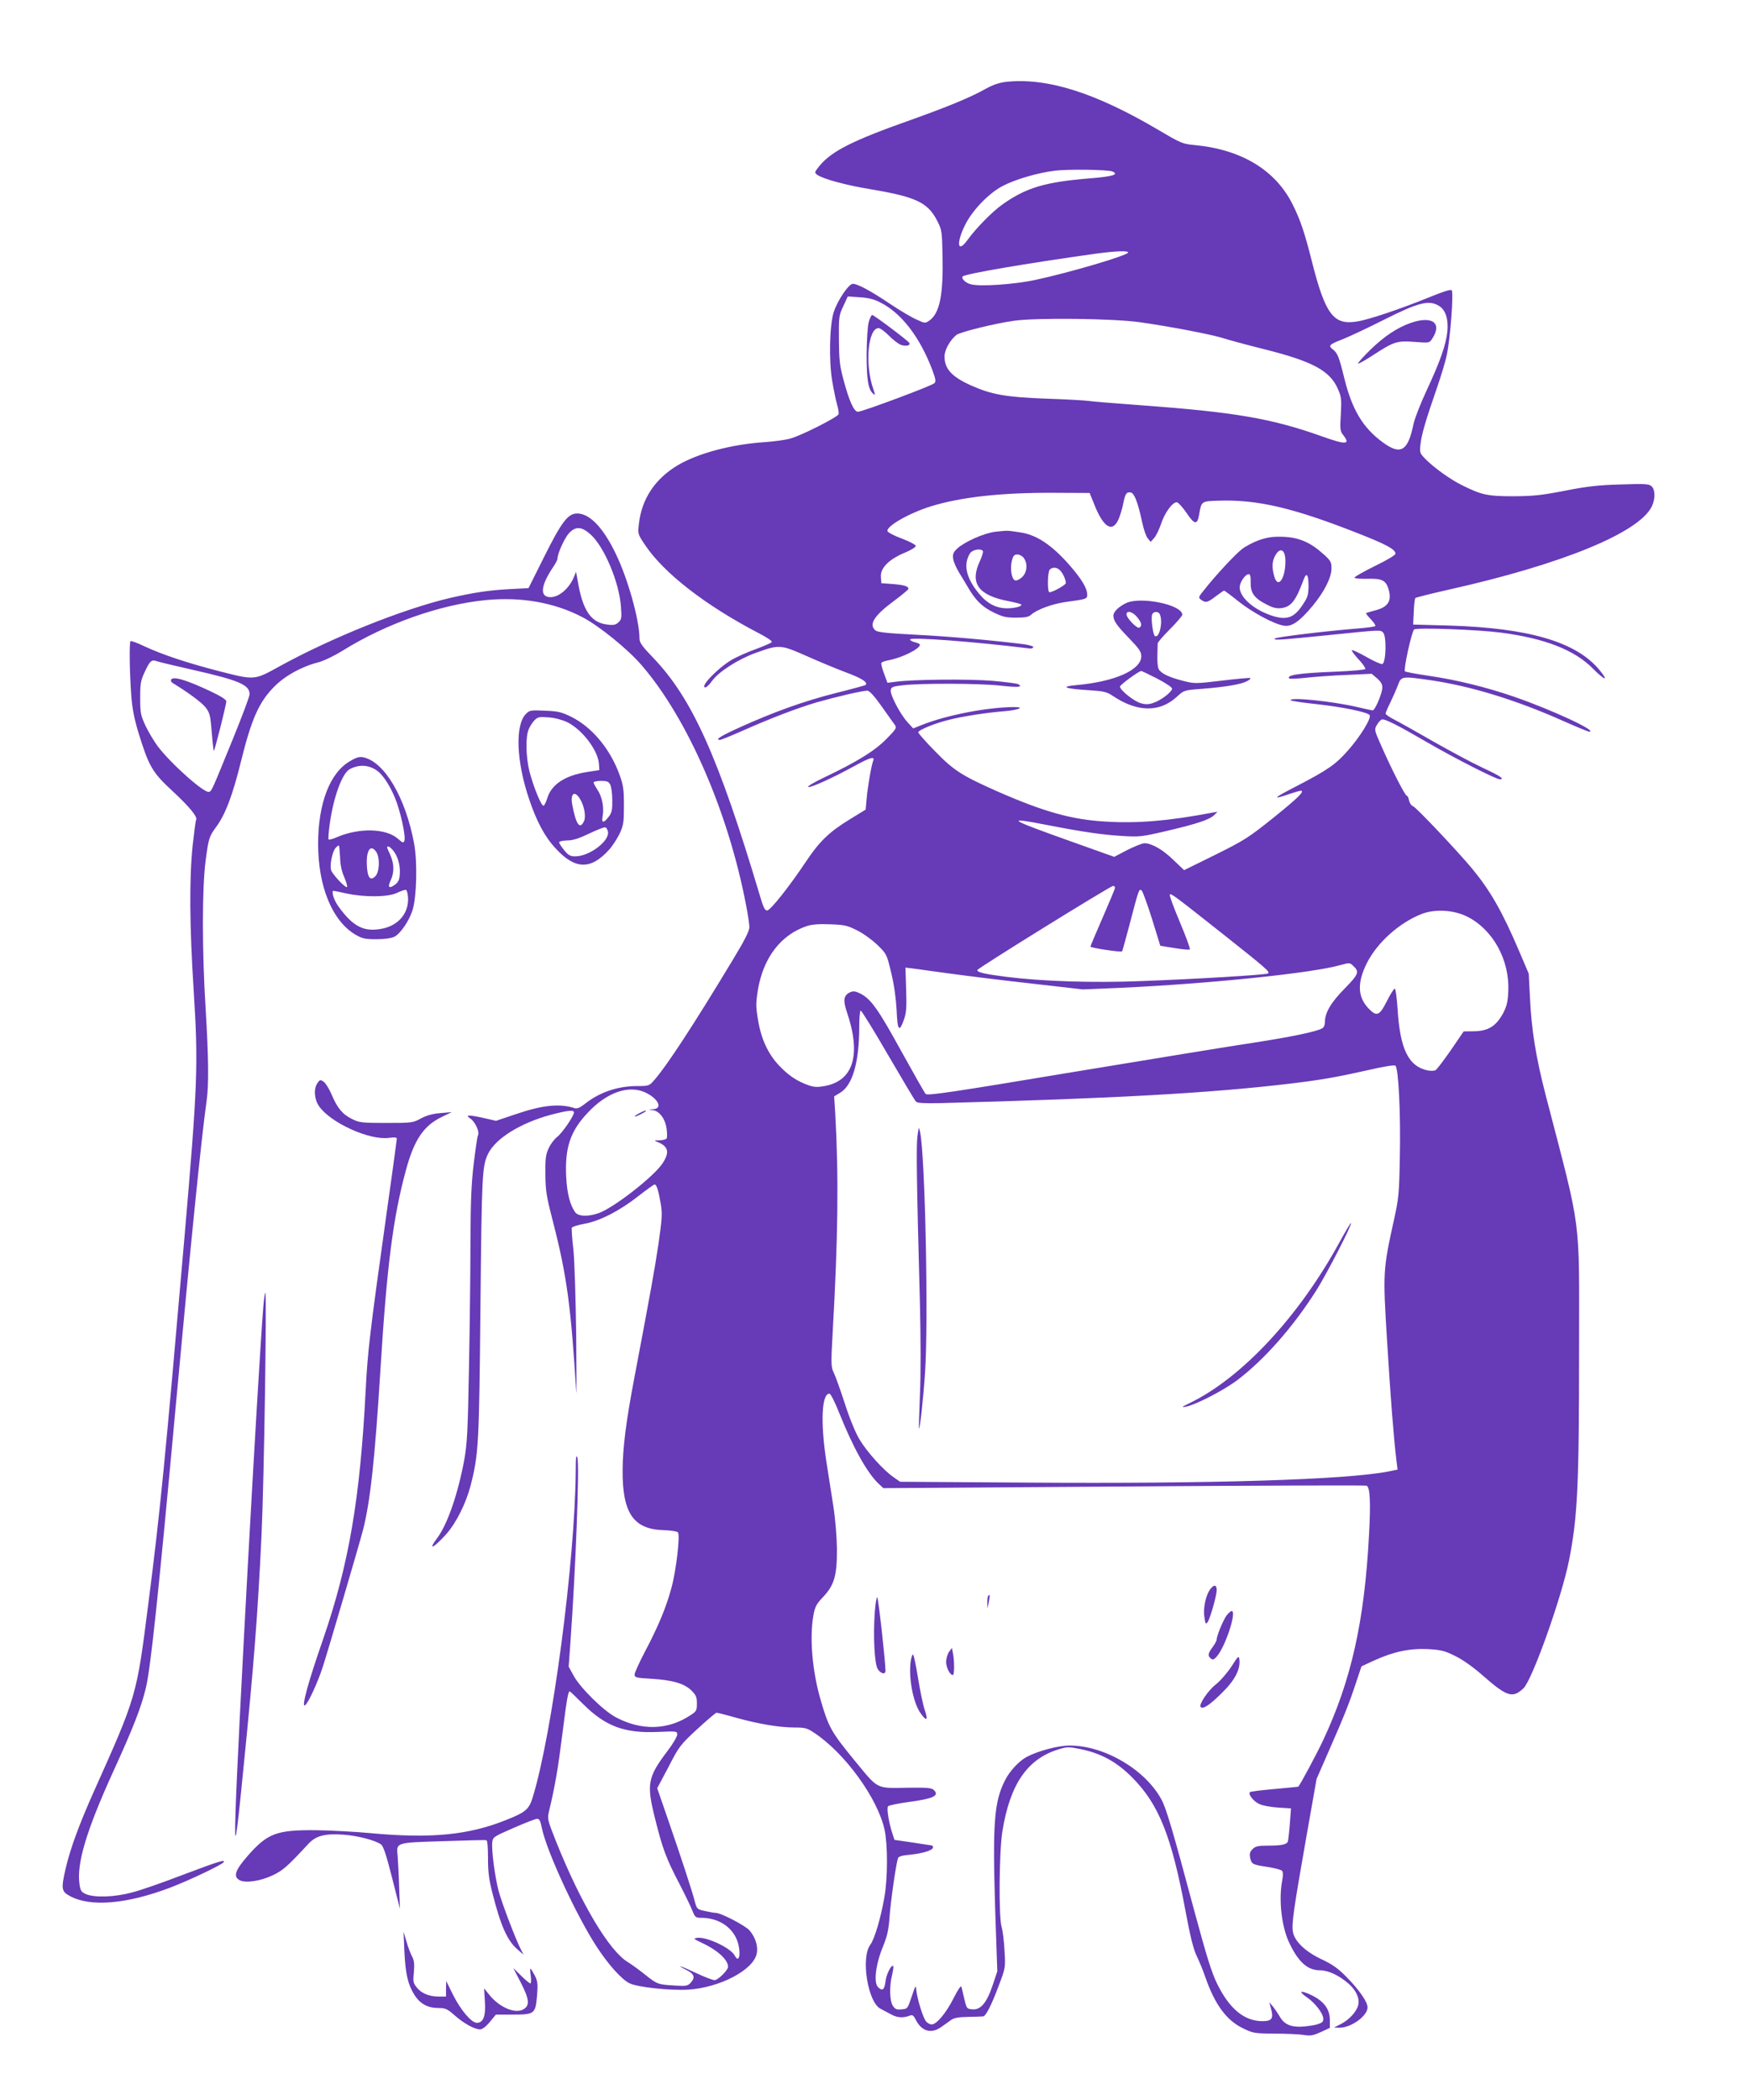 <?xml version="1.0" standalone="no"?>
<!DOCTYPE svg PUBLIC "-//W3C//DTD SVG 20010904//EN"
 "http://www.w3.org/TR/2001/REC-SVG-20010904/DTD/svg10.dtd">
<svg version="1.0" xmlns="http://www.w3.org/2000/svg"
 width="1066pt" height="1280pt" viewBox="0 0 1066 1280"
 preserveAspectRatio="xMidYMid meet">
<g transform="translate(0,1280) scale(0.1,-0.1)"
fill="#673ab7" stroke="none">
<path d="M6135 12301 c-42 -5 -80 -18 -125 -43 -92 -52 -234 -110 -458 -190
-354 -125 -482 -190 -556 -281 -29 -36 -30 -40 -13 -52 36 -26 176 -64 329
-89 273 -46 346 -80 403 -191 29 -57 30 -64 33 -216 5 -235 -17 -347 -79 -392
-27 -19 -27 -19 -81 6 -30 13 -102 56 -159 94 -117 79 -199 123 -228 123 -25
0 -95 -103 -117 -174 -25 -79 -30 -292 -9 -417 9 -55 23 -121 30 -146 8 -25
11 -51 9 -58 -8 -19 -229 -131 -294 -148 -30 -9 -100 -18 -155 -22 -203 -13
-409 -68 -532 -141 -140 -84 -220 -206 -237 -359 -7 -58 -6 -62 36 -124 113
-172 369 -371 696 -541 45 -23 81 -47 79 -53 -1 -5 -45 -24 -96 -43 -51 -18
-118 -48 -149 -66 -87 -52 -198 -168 -160 -168 7 0 25 18 41 40 38 54 158 131
262 169 147 53 153 53 312 -17 76 -34 185 -79 243 -101 95 -35 134 -60 119
-76 -3 -3 -84 -25 -180 -49 -191 -48 -376 -114 -584 -208 -120 -54 -158 -78
-124 -78 6 0 68 25 138 56 176 78 331 137 452 173 116 33 278 71 308 71 13 0
42 -31 88 -96 37 -53 74 -104 81 -114 12 -16 6 -26 -53 -85 -70 -72 -179 -139
-385 -237 -58 -28 -99 -52 -91 -55 15 -6 151 56 284 129 93 51 124 60 112 31
-11 -28 -34 -161 -40 -233 l-6 -65 -93 -57 c-128 -78 -187 -135 -269 -257
-104 -156 -219 -301 -239 -301 -13 0 -24 21 -43 88 -254 850 -414 1205 -652
1453 -65 67 -83 92 -83 115 0 114 -71 367 -145 519 -77 160 -159 245 -235 245
-56 0 -94 -49 -200 -261 l-97 -194 -115 -6 c-130 -7 -219 -21 -364 -54 -285
-67 -720 -241 -1040 -417 -154 -85 -149 -85 -368 -29 -194 50 -344 100 -452
150 -45 22 -85 36 -88 33 -8 -8 -6 -186 4 -322 6 -87 17 -144 44 -235 64 -207
84 -242 207 -356 106 -98 156 -160 145 -177 -3 -5 -12 -75 -21 -155 -21 -201
-19 -491 6 -882 29 -456 24 -578 -55 -1495 -119 -1373 -148 -1675 -222 -2250
-71 -560 -71 -559 -332 -1141 -89 -199 -144 -349 -172 -470 -28 -122 -25 -138
24 -165 124 -70 348 -51 614 50 118 45 317 140 326 155 12 19 -31 5 -257 -80
-114 -44 -249 -91 -300 -104 -106 -29 -228 -33 -282 -11 -29 13 -34 20 -40 60
-19 125 42 328 204 684 124 271 173 397 201 515 29 123 76 565 180 1697 91
988 157 1646 190 1880 14 96 12 266 -6 561 -22 352 -22 734 0 903 17 131 22
148 61 201 59 78 103 195 155 405 64 259 110 362 204 456 66 66 166 121 268
147 31 8 96 39 146 70 267 166 596 282 874 309 215 21 417 -14 588 -103 101
-52 279 -196 363 -294 280 -324 528 -894 636 -1458 12 -59 21 -122 21 -139 0
-22 -29 -80 -97 -192 -243 -403 -405 -651 -485 -742 -29 -33 -33 -34 -102 -34
-119 0 -231 -38 -321 -110 -28 -22 -45 -29 -60 -25 -91 30 -197 19 -358 -36
l-122 -41 -70 16 c-38 9 -79 16 -90 16 -18 -1 -17 -3 7 -21 28 -21 54 -81 43
-99 -4 -6 -15 -83 -26 -173 -15 -125 -19 -233 -20 -477 0 -173 -4 -517 -9
-765 -7 -387 -11 -466 -29 -565 -38 -205 -102 -391 -164 -474 -60 -80 -26 -66
53 21 62 69 122 190 150 298 49 191 52 253 60 1095 8 802 10 850 46 926 45 94
198 189 384 239 104 27 140 31 140 14 0 -22 -72 -126 -102 -149 -16 -12 -40
-43 -52 -69 -18 -39 -21 -63 -20 -161 1 -102 7 -135 48 -294 82 -317 109 -516
140 -1031 2 -33 2 120 0 340 -3 223 -10 455 -17 525 -8 69 -12 130 -10 136 2
6 36 17 75 24 94 16 220 81 332 170 49 38 93 70 98 70 12 0 23 -34 37 -115 11
-63 9 -89 -13 -245 -24 -160 -45 -278 -150 -832 -48 -253 -68 -411 -69 -548
-2 -261 65 -361 247 -367 43 -1 84 -7 90 -13 15 -15 -9 -226 -39 -338 -32
-119 -81 -237 -161 -388 -35 -67 -64 -130 -64 -141 0 -18 9 -21 103 -26 130
-8 201 -29 244 -72 28 -28 33 -40 33 -79 0 -42 -3 -48 -39 -71 -137 -91 -297
-96 -455 -13 -76 40 -220 182 -259 256 l-29 53 11 152 c32 449 56 1075 42
1122 -7 22 -10 1 -10 -81 -4 -552 -143 -1603 -263 -1992 -22 -71 -43 -89 -162
-136 -229 -92 -459 -114 -826 -80 -96 9 -247 17 -335 18 -238 2 -294 -19 -414
-156 -78 -89 -90 -127 -49 -149 35 -19 128 -5 201 30 63 30 88 52 217 191 46
50 99 64 210 57 85 -5 199 -34 234 -60 14 -10 33 -68 67 -203 l48 -189 -5 135
c-2 74 -7 158 -9 186 -8 84 -16 82 275 91 140 5 260 8 266 6 7 -2 10 -43 10
-111 0 -84 6 -130 28 -215 49 -194 90 -286 150 -338 l39 -34 -16 31 c-32 62
-117 285 -136 357 -23 87 -44 248 -39 296 3 32 6 35 128 88 69 30 134 56 144
56 15 2 21 -9 31 -58 29 -140 211 -533 333 -720 71 -109 152 -200 201 -224 48
-24 244 -45 357 -39 194 12 401 121 419 221 9 44 -8 97 -43 139 -25 30 -175
108 -207 108 -8 0 -37 5 -64 11 -48 10 -51 13 -62 52 -17 68 -86 277 -161 494
l-70 203 69 130 c65 126 72 135 176 231 59 54 111 99 117 99 5 0 58 -13 117
-30 140 -39 268 -60 358 -60 64 0 77 -3 121 -33 187 -123 389 -402 429 -593
19 -92 19 -288 -1 -405 -22 -128 -60 -258 -87 -294 -58 -79 -15 -348 62 -389
14 -7 44 -24 66 -35 38 -21 74 -23 117 -6 12 5 21 -2 33 -27 36 -71 95 -87
156 -43 19 13 45 32 59 42 18 13 45 18 105 19 44 1 85 2 91 3 16 2 51 69 95
188 41 108 41 108 35 213 -3 58 -11 123 -18 145 -18 63 -15 457 5 582 46 286
151 440 340 499 56 17 63 17 138 2 125 -26 220 -78 314 -173 162 -163 240
-357 325 -815 29 -155 48 -232 69 -275 16 -33 39 -89 51 -125 58 -167 128
-263 227 -312 66 -32 71 -33 198 -34 71 0 151 -4 176 -8 40 -7 56 -4 103 17
l56 26 0 48 c0 73 -44 125 -138 163 -48 19 -48 7 0 -26 50 -35 98 -98 98 -130
0 -19 -8 -25 -42 -35 -24 -6 -68 -12 -99 -13 -64 -1 -102 19 -127 66 -10 17
-27 42 -39 57 l-22 26 10 -38 c17 -62 6 -77 -54 -77 -109 1 -198 74 -273 225
-35 71 -64 164 -140 445 -133 497 -172 628 -201 681 -99 183 -348 329 -560
329 -70 0 -194 -33 -263 -70 -46 -25 -103 -86 -131 -142 -67 -132 -76 -262
-60 -788 l13 -376 -28 -84 c-36 -108 -73 -152 -123 -148 -35 3 -36 4 -50 63
-7 33 -16 67 -18 75 -3 9 -23 -21 -47 -69 -45 -90 -104 -161 -134 -161 -11 0
-26 8 -34 18 -18 19 -55 139 -60 192 -3 32 -5 29 -28 -40 -25 -74 -25 -75 -62
-78 -30 -3 -40 1 -53 22 -20 30 -22 121 -4 190 6 26 9 49 6 52 -11 11 -42 -51
-47 -94 -6 -51 -19 -61 -45 -35 -28 27 -15 138 28 243 28 69 36 104 42 185 6
90 38 316 51 357 3 12 23 18 77 23 77 8 137 27 137 44 0 6 -3 11 -7 12 -5 1
-57 8 -118 18 l-110 16 -12 36 c-24 74 -37 159 -27 169 6 6 66 18 133 27 140
19 180 37 148 70 -15 15 -34 17 -150 16 -211 -3 -185 -16 -338 169 -140 171
-157 202 -204 365 -52 177 -69 383 -44 519 9 50 18 67 59 110 68 72 85 131 84
294 -1 72 -10 182 -22 260 -12 74 -31 198 -43 275 -36 235 -28 410 19 410 8 0
34 -52 61 -120 83 -208 169 -362 238 -428 l30 -28 1467 10 c806 6 1473 8 1480
5 21 -8 26 -100 15 -298 -28 -529 -108 -887 -280 -1254 -39 -83 -144 -279
-152 -283 -1 0 -66 -7 -145 -14 -79 -7 -146 -15 -149 -19 -13 -12 21 -56 56
-72 20 -10 70 -19 115 -22 l79 -5 -7 -94 c-4 -52 -10 -101 -12 -108 -7 -18
-38 -25 -121 -25 -61 0 -77 -4 -94 -21 -16 -16 -20 -28 -15 -52 8 -40 13 -43
107 -57 43 -7 83 -17 88 -24 6 -7 6 -29 1 -56 -23 -116 -5 -280 40 -377 56
-121 113 -173 190 -173 51 0 117 -31 176 -83 45 -40 67 -89 57 -129 -10 -40
-53 -87 -101 -113 l-47 -24 34 -1 c71 0 171 72 171 124 0 33 -51 107 -127 184
-53 54 -87 78 -153 109 -98 46 -165 109 -175 167 -9 46 4 137 80 569 l64 363
76 174 c94 214 123 287 165 414 l33 99 74 34 c119 55 220 76 330 71 82 -5 103
-10 167 -42 46 -22 111 -68 172 -122 144 -126 178 -137 244 -76 53 48 234 555
279 782 52 264 61 452 61 1286 0 832 19 691 -204 1550 -59 228 -86 396 -95
584 l-8 155 -57 134 c-104 244 -176 370 -288 506 -90 108 -342 375 -361 381
-10 3 -20 19 -24 35 -3 16 -9 29 -14 29 -10 0 -89 154 -154 301 -44 99 -45
102 -28 130 9 16 22 30 29 33 17 7 94 -32 278 -139 173 -100 419 -225 442
-225 33 0 6 19 -104 70 -64 30 -198 102 -297 158 -99 57 -206 117 -237 133
-32 16 -58 34 -58 39 0 6 13 36 29 68 15 31 36 78 46 105 21 56 23 56 198 31
246 -36 522 -120 811 -249 81 -36 152 -65 157 -65 60 0 -223 132 -457 213
-169 58 -350 103 -523 128 -75 11 -139 23 -143 27 -10 10 42 245 56 255 17 13
389 -1 528 -19 269 -35 452 -106 564 -221 72 -72 97 -78 40 -9 -141 173 -430
258 -919 273 l-219 6 4 78 c1 42 6 80 10 84 3 3 93 26 200 50 694 155 1165
348 1242 509 21 44 21 100 -1 121 -15 15 -36 17 -187 12 -139 -4 -203 -11
-341 -38 -144 -28 -192 -33 -315 -34 -158 0 -195 8 -315 68 -70 34 -175 110
-224 161 -32 33 -34 38 -28 88 6 59 33 150 100 343 25 72 53 164 61 205 21
101 42 378 29 391 -6 6 -54 -9 -134 -42 -180 -73 -372 -138 -445 -149 -142
-23 -192 44 -274 369 -44 174 -70 252 -118 347 -105 209 -314 334 -600 360
-71 7 -82 12 -216 91 -384 227 -679 321 -931 294z m648 -546 c44 -18 4 -31
-134 -42 -275 -22 -391 -57 -534 -158 -65 -46 -161 -144 -215 -218 -61 -85
-70 -20 -14 93 46 91 145 193 230 237 74 39 213 80 314 92 82 11 324 7 353 -4z
m97 -494 c0 -17 -355 -122 -565 -167 -130 -28 -338 -42 -394 -27 -33 8 -61 36
-50 48 16 16 391 80 814 139 119 16 195 19 195 7z m-1511 -305 c128 -64 241
-211 317 -412 20 -55 23 -70 12 -80 -16 -16 -440 -174 -466 -174 -24 0 -54 66
-89 199 -22 80 -26 120 -27 241 -1 138 0 148 27 204 l27 59 73 -5 c52 -3 88
-12 126 -32z m3409 -22 c38 -25 55 -79 49 -151 -8 -83 -44 -185 -126 -361 -38
-81 -74 -174 -81 -207 -34 -166 -78 -192 -189 -110 -120 88 -186 199 -233 390
-33 134 -41 153 -72 177 -27 22 -19 29 69 63 39 16 144 65 235 111 222 112
285 128 348 88z m-1828 -98 c179 -25 439 -75 505 -96 33 -11 148 -42 256 -69
295 -74 401 -131 449 -244 20 -46 22 -63 17 -152 -6 -89 -4 -103 13 -125 48
-61 21 -63 -128 -10 -308 110 -534 148 -1107 190 -154 11 -296 23 -315 26 -19
3 -136 10 -260 14 -246 9 -334 25 -459 81 -118 53 -161 101 -161 177 0 38 33
98 72 130 22 18 233 70 353 87 135 19 603 14 765 -9z m-277 -1110 c56 -142
111 -175 148 -92 10 24 24 68 29 97 12 60 20 72 46 67 22 -4 44 -63 69 -180 9
-43 24 -87 34 -99 l18 -22 21 23 c12 13 31 52 43 88 23 69 72 135 97 130 9 -2
34 -30 57 -63 50 -75 67 -77 78 -10 14 80 13 80 118 83 236 8 454 -43 846
-197 181 -71 233 -100 233 -126 0 -9 -53 -40 -125 -75 -69 -34 -125 -66 -125
-71 0 -5 34 -8 79 -7 90 3 114 -10 130 -67 19 -70 -5 -106 -84 -126 -28 -7
-52 -15 -54 -16 -3 -2 11 -19 29 -38 18 -19 31 -38 27 -41 -4 -4 -53 -11 -109
-15 -206 -17 -493 -52 -503 -61 -11 -12 23 -10 330 21 322 33 312 32 330 15
22 -23 18 -187 -6 -192 -8 -1 -52 18 -97 44 -46 26 -85 44 -88 41 -3 -3 15
-28 41 -56 26 -27 44 -54 41 -59 -3 -5 -83 -12 -178 -16 -228 -9 -306 -21
-285 -42 3 -3 50 -1 104 5 54 6 166 14 248 17 l150 7 33 -28 c22 -19 32 -35
32 -56 0 -33 -44 -139 -59 -139 -5 0 -47 9 -93 20 -150 35 -408 62 -408 42 0
-4 71 -15 158 -24 162 -18 306 -48 324 -66 15 -15 -54 -129 -132 -217 -75 -85
-122 -118 -315 -218 -144 -74 -153 -85 -36 -45 30 10 58 18 63 18 28 0 -14
-42 -163 -162 -155 -124 -178 -139 -357 -228 l-191 -94 -65 62 c-66 64 -131
101 -176 102 -14 0 -61 -19 -105 -41 l-80 -42 -255 91 c-396 141 -416 154
-153 103 210 -41 336 -60 463 -67 98 -6 116 -4 265 31 184 43 262 69 290 97
l20 20 -35 -6 c-263 -50 -452 -66 -647 -54 -209 12 -378 60 -663 185 -216 96
-264 127 -377 243 -57 58 -103 110 -103 116 0 14 102 56 190 77 83 21 232 44
338 52 82 7 125 25 59 25 -163 0 -416 -49 -565 -109 l-53 -21 -34 37 c-45 49
-107 167 -103 196 3 19 11 23 73 30 111 13 469 12 593 -2 108 -12 142 -10 113
8 -7 5 -79 14 -158 21 -142 12 -487 9 -594 -6 l-47 -6 -21 57 c-12 31 -19 60
-16 65 3 4 21 11 42 15 83 15 193 70 193 95 0 5 -13 11 -30 15 -16 4 -30 11
-30 17 0 16 382 -12 730 -55 10 -1 20 3 22 8 1 6 -25 13 -57 18 -201 25 -460
48 -660 58 -177 9 -234 15 -247 27 -41 35 -8 89 111 177 50 37 91 71 91 76 0
15 -25 23 -95 29 l-70 5 -3 37 c-5 54 47 107 141 147 40 16 72 36 72 43 0 7
-37 27 -85 45 -49 18 -86 38 -88 46 -6 30 132 109 263 150 183 57 433 85 755
83 l215 -1 28 -69z m-3069 -186 c83 -77 173 -292 183 -440 5 -67 3 -77 -16
-94 -16 -15 -31 -18 -67 -13 -100 11 -151 86 -181 267 l-10 55 -12 -30 c-29
-71 -91 -125 -144 -125 -67 0 -61 70 18 186 14 20 25 43 25 50 0 30 43 125 70
154 41 44 79 41 134 -10z m-2424 -824 c278 -63 343 -91 342 -148 0 -13 -45
-133 -100 -268 -133 -326 -130 -320 -147 -327 -28 -10 -231 170 -313 278 -22
30 -56 86 -74 124 -30 65 -33 78 -33 170 0 89 3 107 28 160 32 69 41 76 76 64
14 -5 114 -29 221 -53z m5620 -1327 c0 -6 -34 -87 -75 -181 -41 -94 -75 -174
-75 -178 0 -8 188 -36 193 -29 2 2 23 78 47 169 55 211 57 217 73 201 6 -6 35
-85 63 -174 l50 -162 87 -14 c48 -8 90 -12 93 -8 4 4 -24 79 -61 167 -37 88
-65 163 -61 167 8 8 20 0 327 -243 266 -211 286 -228 271 -238 -13 -8 -441
-34 -768 -46 -300 -12 -606 -2 -829 26 -132 17 -175 27 -175 41 0 10 811 512
828 513 6 0 12 -5 12 -11z m2145 -175 c159 -78 263 -266 253 -459 -3 -65 -10
-91 -33 -134 -42 -76 -89 -105 -173 -107 l-66 -1 -78 -114 c-43 -62 -85 -117
-93 -122 -9 -5 -30 -5 -48 -2 -118 25 -169 130 -184 375 -5 73 -12 124 -18
124 -5 -1 -27 -36 -48 -78 -45 -89 -62 -95 -113 -41 -65 70 -68 155 -8 275 63
125 198 246 334 299 81 31 193 25 275 -15z m-3718 -85 c38 -19 93 -59 124 -89
56 -55 57 -56 84 -170 18 -73 29 -156 33 -228 5 -125 16 -138 45 -56 14 40 17
73 13 183 l-4 133 42 -5 c22 -3 124 -17 226 -31 102 -14 326 -42 499 -61 l315
-36 235 10 c540 25 1160 89 1334 138 54 15 59 15 77 -2 42 -38 37 -52 -49
-140 -84 -85 -120 -147 -121 -202 0 -21 -6 -36 -18 -42 -38 -20 -186 -51 -412
-86 -129 -19 -630 -101 -1114 -181 -732 -122 -881 -144 -891 -132 -7 7 -74
126 -150 263 -140 255 -185 319 -253 351 -27 13 -40 14 -59 5 -38 -18 -43 -48
-18 -121 88 -259 40 -418 -136 -450 -44 -8 -64 -7 -99 5 -70 25 -121 59 -178
119 -68 72 -110 162 -129 278 -14 82 -14 101 -1 184 33 197 141 338 301 390
28 9 75 13 139 10 88 -3 105 -7 165 -37z m189 -760 c87 -149 163 -277 170
-284 9 -9 50 -11 151 -9 1052 28 1636 60 2133 119 184 22 286 40 468 81 100
23 166 34 172 28 19 -19 32 -289 27 -544 -4 -240 -7 -264 -37 -400 -66 -300
-67 -315 -41 -734 21 -342 40 -587 57 -728 l7 -56 -54 -11 c-259 -51 -1075
-76 -2207 -68 l-773 5 -40 28 c-61 42 -163 155 -208 231 -24 40 -61 130 -89
218 -27 83 -57 167 -67 187 -17 35 -18 51 -7 245 33 579 37 954 16 1329 l-7
111 38 23 c75 46 115 187 115 401 0 54 4 99 9 99 5 0 81 -122 167 -271z
m-1481 -228 c80 -37 109 -99 48 -102 l-28 -2 27 -4 c40 -6 75 -53 83 -112 4
-28 4 -55 0 -61 -3 -5 -23 -10 -43 -11 -35 0 -35 -1 -12 -10 67 -27 75 -63 30
-131 -54 -81 -298 -271 -390 -303 -66 -23 -126 -20 -144 8 -31 46 -48 115 -53
212 -9 178 24 278 130 391 116 125 250 172 352 125z m-378 -3729 c136 -135
251 -178 456 -169 115 5 117 5 117 -16 0 -12 -27 -58 -60 -101 -121 -160 -128
-201 -75 -412 46 -184 67 -241 148 -396 35 -68 71 -142 80 -166 15 -38 20 -42
52 -42 97 0 177 -46 214 -123 33 -69 24 -169 -9 -106 -25 46 -170 114 -227
107 -26 -4 -25 -6 22 -28 100 -46 165 -105 165 -149 0 -20 -62 -81 -82 -81
-12 0 -63 20 -114 44 -93 44 -131 55 -54 16 45 -23 51 -45 21 -77 -17 -18 -28
-20 -93 -16 -105 6 -110 8 -182 65 -36 29 -84 64 -107 78 -114 68 -288 360
-439 738 -52 132 -53 134 -41 185 37 156 54 255 81 471 28 221 35 256 45 256
2 0 39 -35 82 -78z"/>
<path d="M5298 10838 c-7 -26 -12 -106 -13 -198 0 -157 10 -215 40 -240 13
-11 13 -7 1 28 -53 149 -33 372 32 372 10 0 37 -20 61 -44 24 -25 57 -50 72
-57 31 -12 64 -6 54 11 -9 15 -216 170 -226 170 -5 0 -14 -19 -21 -42z"/>
<path d="M8604 10832 c-83 -29 -163 -82 -248 -165 -43 -42 -77 -80 -74 -83 3
-3 44 20 91 51 128 83 146 89 253 81 90 -7 91 -7 108 19 63 96 1 142 -130 97z"/>
<path d="M6071 9559 c-72 -9 -190 -62 -235 -104 -23 -23 -27 -33 -23 -62 3
-19 19 -55 34 -80 15 -24 39 -64 53 -88 48 -83 88 -123 157 -157 57 -28 78
-33 139 -33 54 0 77 4 91 17 35 32 128 66 208 78 134 18 135 19 135 46 0 38
-32 92 -105 176 -108 125 -206 190 -305 203 -25 4 -54 8 -65 9 -11 2 -49 -1
-84 -5z m-77 -118 c3 -5 -5 -33 -19 -63 -62 -133 -9 -207 174 -242 40 -8 75
-17 78 -20 13 -13 -56 -28 -106 -23 -67 7 -119 42 -172 116 -61 85 -72 157
-33 219 15 22 67 31 78 13z m250 -43 c24 -34 20 -85 -9 -114 -14 -14 -33 -24
-43 -22 -22 4 -34 71 -21 121 8 30 14 37 34 37 13 0 31 -10 39 -22z m221 -75
c17 -17 35 -56 35 -77 0 -11 -79 -56 -100 -56 -14 0 -12 124 2 138 17 17 44
15 63 -5z"/>
<path d="M7679 9508 c-36 -13 -84 -38 -106 -56 -42 -33 -157 -156 -228 -246
-38 -46 -38 -49 -20 -62 28 -20 38 -18 89 21 26 19 48 35 51 35 3 0 42 -29 88
-66 86 -68 217 -139 278 -148 46 -8 96 27 174 121 72 87 115 173 115 229 0 38
-5 47 -51 88 -79 71 -148 100 -244 104 -63 2 -94 -3 -146 -20z m160 -132 c-1
-107 -47 -167 -68 -89 -15 52 -14 89 4 123 31 59 65 42 64 -34z m-212 -125
c-2 -63 21 -97 94 -134 41 -22 63 -27 92 -24 61 8 89 44 137 174 18 48 30 31
30 -40 -1 -55 -5 -68 -38 -117 -49 -73 -92 -90 -172 -67 -116 34 -210 113
-210 177 0 30 34 80 55 80 9 0 13 -14 12 -49z"/>
<path d="M6870 9125 c-46 -21 -80 -54 -80 -77 0 -32 19 -59 96 -139 61 -63 74
-82 74 -109 0 -83 -160 -155 -395 -176 -103 -9 -73 -22 73 -31 94 -6 111 -10
147 -34 150 -101 287 -103 392 -6 44 40 44 40 151 48 148 12 238 27 275 46 18
9 27 18 21 20 -6 2 -84 -5 -174 -16 -160 -19 -165 -19 -236 -1 -80 21 -123 40
-144 65 -12 14 -14 53 -10 163 0 7 34 46 75 87 41 41 75 81 75 88 0 60 -249
112 -340 72z m64 -86 c28 -33 33 -54 14 -65 -13 -8 -78 58 -78 81 0 26 37 17
64 -16z m140 15 c19 -49 -5 -147 -31 -131 -12 8 -25 109 -17 131 8 21 40 21
48 0z m-16 -391 c57 -30 91 -53 90 -62 -4 -21 -70 -71 -113 -85 -27 -10 -48
-11 -76 -3 -41 10 -129 80 -129 102 0 10 114 94 130 95 3 0 47 -21 98 -47z"/>
<path d="M1044 8658 c-4 -7 0 -16 10 -22 88 -53 175 -117 199 -147 26 -34 30
-47 38 -150 5 -62 11 -114 13 -116 4 -4 76 280 76 302 0 11 -36 33 -102 64
-143 67 -221 90 -234 69z"/>
<path d="M5595 5875 c-8 -58 -5 -278 15 -1017 5 -211 6 -439 0 -560 -4 -112
-7 -204 -6 -206 6 -5 26 175 37 336 22 313 1 1328 -30 1472 -8 34 -8 33 -16
-25z"/>
<path d="M8171 5232 c-247 -454 -596 -829 -913 -983 -51 -25 -57 -29 -28 -24
60 11 231 99 315 162 165 125 339 322 481 545 63 99 221 405 213 413 -2 2 -33
-49 -68 -113z"/>
<path d="M3898 6014 c-39 -21 -35 -28 5 -8 37 19 44 24 31 24 -5 -1 -21 -8
-36 -16z"/>
<path d="M3207 8448 c-66 -67 -59 -286 19 -517 46 -137 96 -232 163 -303 118
-129 214 -131 325 -8 21 23 50 68 65 99 23 50 26 67 26 171 0 99 -4 125 -27
188 -57 157 -167 289 -293 352 -61 30 -82 35 -162 38 -87 4 -93 3 -116 -20z
m250 -49 c94 -45 193 -176 196 -260 l2 -33 -76 -12 c-134 -21 -217 -76 -242
-161 -7 -22 -16 -42 -22 -44 -13 -5 -61 113 -86 208 -22 90 -25 210 -5 257 8
19 24 44 36 56 20 20 30 22 86 17 36 -2 83 -15 111 -28z m264 -381 c7 -13 13
-55 13 -95 1 -57 -3 -77 -20 -99 -32 -43 -47 -43 -39 0 10 53 -3 120 -31 161
-13 20 -24 40 -24 45 0 6 20 10 45 10 36 0 47 -4 56 -22z m-187 -83 c28 -42
41 -110 28 -139 -25 -56 -49 -24 -72 98 -13 66 12 90 44 41z m174 -207 c7 -57
-115 -148 -200 -148 -30 0 -42 7 -67 37 -17 21 -31 42 -31 48 0 7 21 11 48 12
35 0 72 12 133 41 46 22 91 40 99 39 8 -1 16 -14 18 -29z"/>
<path d="M2134 8160 c-122 -70 -194 -257 -194 -504 0 -261 87 -471 229 -554
40 -23 57 -27 126 -27 51 0 91 6 110 15 37 19 90 96 111 163 25 79 30 290 10
402 -52 283 -181 502 -311 529 -23 5 -43 -1 -81 -24z m162 -55 c36 -24 79 -87
113 -169 33 -80 67 -235 57 -261 -5 -15 -11 -13 -40 13 -72 63 -234 67 -369
10 -26 -12 -50 -18 -53 -15 -3 3 0 43 6 88 22 166 76 315 122 340 55 30 113
28 164 -6z m-222 -531 c1 -46 10 -87 26 -122 12 -29 20 -55 16 -59 -8 -8 -85
73 -96 101 -11 29 6 115 27 138 9 10 18 16 20 14 2 -2 5 -35 7 -72z m325 40
c28 -36 43 -90 39 -143 -2 -34 -9 -49 -30 -64 -36 -27 -46 -15 -25 28 22 47
21 100 -3 154 -23 50 -23 51 -11 51 5 0 19 -12 30 -26z m-105 -6 c24 -35 21
-123 -5 -149 -32 -32 -49 -8 -52 73 -3 88 24 123 57 76z m194 -274 c8 -95 -54
-173 -154 -194 -114 -24 -182 11 -273 139 -26 37 -42 91 -27 91 3 0 38 -7 78
-16 112 -24 252 -23 308 3 25 12 50 20 55 19 6 -1 11 -20 13 -42z"/>
<path d="M1936 6198 c-24 -34 -20 -97 9 -140 69 -101 307 -210 427 -194 34 5
48 3 48 -5 0 -6 -29 -219 -65 -473 -100 -712 -113 -825 -125 -1061 -34 -661
-102 -1059 -259 -1515 -93 -267 -134 -419 -111 -405 19 12 78 140 109 236 35
109 222 745 245 834 44 172 72 428 106 975 39 632 77 930 156 1219 50 184 108
270 219 323 l60 29 -70 -6 c-48 -4 -84 -14 -119 -33 -48 -26 -54 -27 -210 -27
-149 0 -165 2 -209 24 -59 29 -90 67 -125 150 -15 35 -37 70 -49 78 -19 13
-23 12 -37 -9z"/>
<path d="M1606 4838 c-35 -444 -159 -2704 -170 -3093 -7 -235 4 -178 48 270
64 637 88 942 111 1430 15 312 33 1475 23 1475 -3 0 -8 -37 -12 -82z"/>
<path d="M7382 3115 c-28 -36 -46 -116 -37 -173 6 -42 8 -45 20 -29 15 21 55
162 55 195 0 32 -16 35 -38 7z"/>
<path d="M6027 3073 c-4 -3 -6 -22 -6 -42 l1 -36 8 40 c8 42 8 49 -3 38z"/>
<path d="M5335 2975 c-11 -148 -2 -317 18 -349 19 -29 47 -35 47 -10 0 53 -43
441 -50 447 -4 5 -11 -34 -15 -88z"/>
<path d="M7481 2954 c-20 -26 -61 -124 -61 -147 0 -7 -11 -28 -25 -47 -29 -39
-31 -53 -11 -69 11 -10 18 -8 34 9 53 57 127 280 93 280 -5 0 -19 -12 -30 -26z"/>
<path d="M5787 2730 c-9 -13 -17 -40 -17 -60 0 -35 23 -80 41 -80 10 0 10 88
0 135 l-6 30 -18 -25z"/>
<path d="M5554 2675 c-14 -99 13 -248 58 -315 38 -55 50 -49 28 15 -11 32 -29
119 -41 194 -12 75 -26 140 -30 145 -4 4 -11 -13 -15 -39z"/>
<path d="M7510 2642 c-25 -38 -68 -88 -96 -110 -48 -37 -105 -124 -92 -137 15
-15 55 12 128 84 81 79 116 146 108 207 -3 24 -8 19 -48 -44z"/>
<path d="M2466 905 c7 -138 21 -201 62 -266 35 -54 81 -79 147 -79 41 0 53 -5
98 -45 57 -50 121 -85 155 -85 13 0 36 17 59 45 l37 45 101 0 c135 0 140 4
150 114 6 74 4 89 -14 125 -12 22 -23 41 -26 41 -3 0 -2 -20 2 -45 3 -25 2
-45 -3 -45 -4 0 -30 21 -56 47 l-48 47 45 -87 c52 -101 57 -139 20 -163 -50
-33 -150 9 -213 89 l-30 37 5 -79 c6 -90 -9 -131 -49 -131 -33 0 -98 77 -145
170 l-42 85 -1 -47 0 -48 -45 0 c-58 0 -106 20 -134 56 -21 26 -23 36 -17 93
4 48 2 71 -11 95 -9 17 -25 58 -34 91 l-18 60 5 -120z"/>
</g>
</svg>
